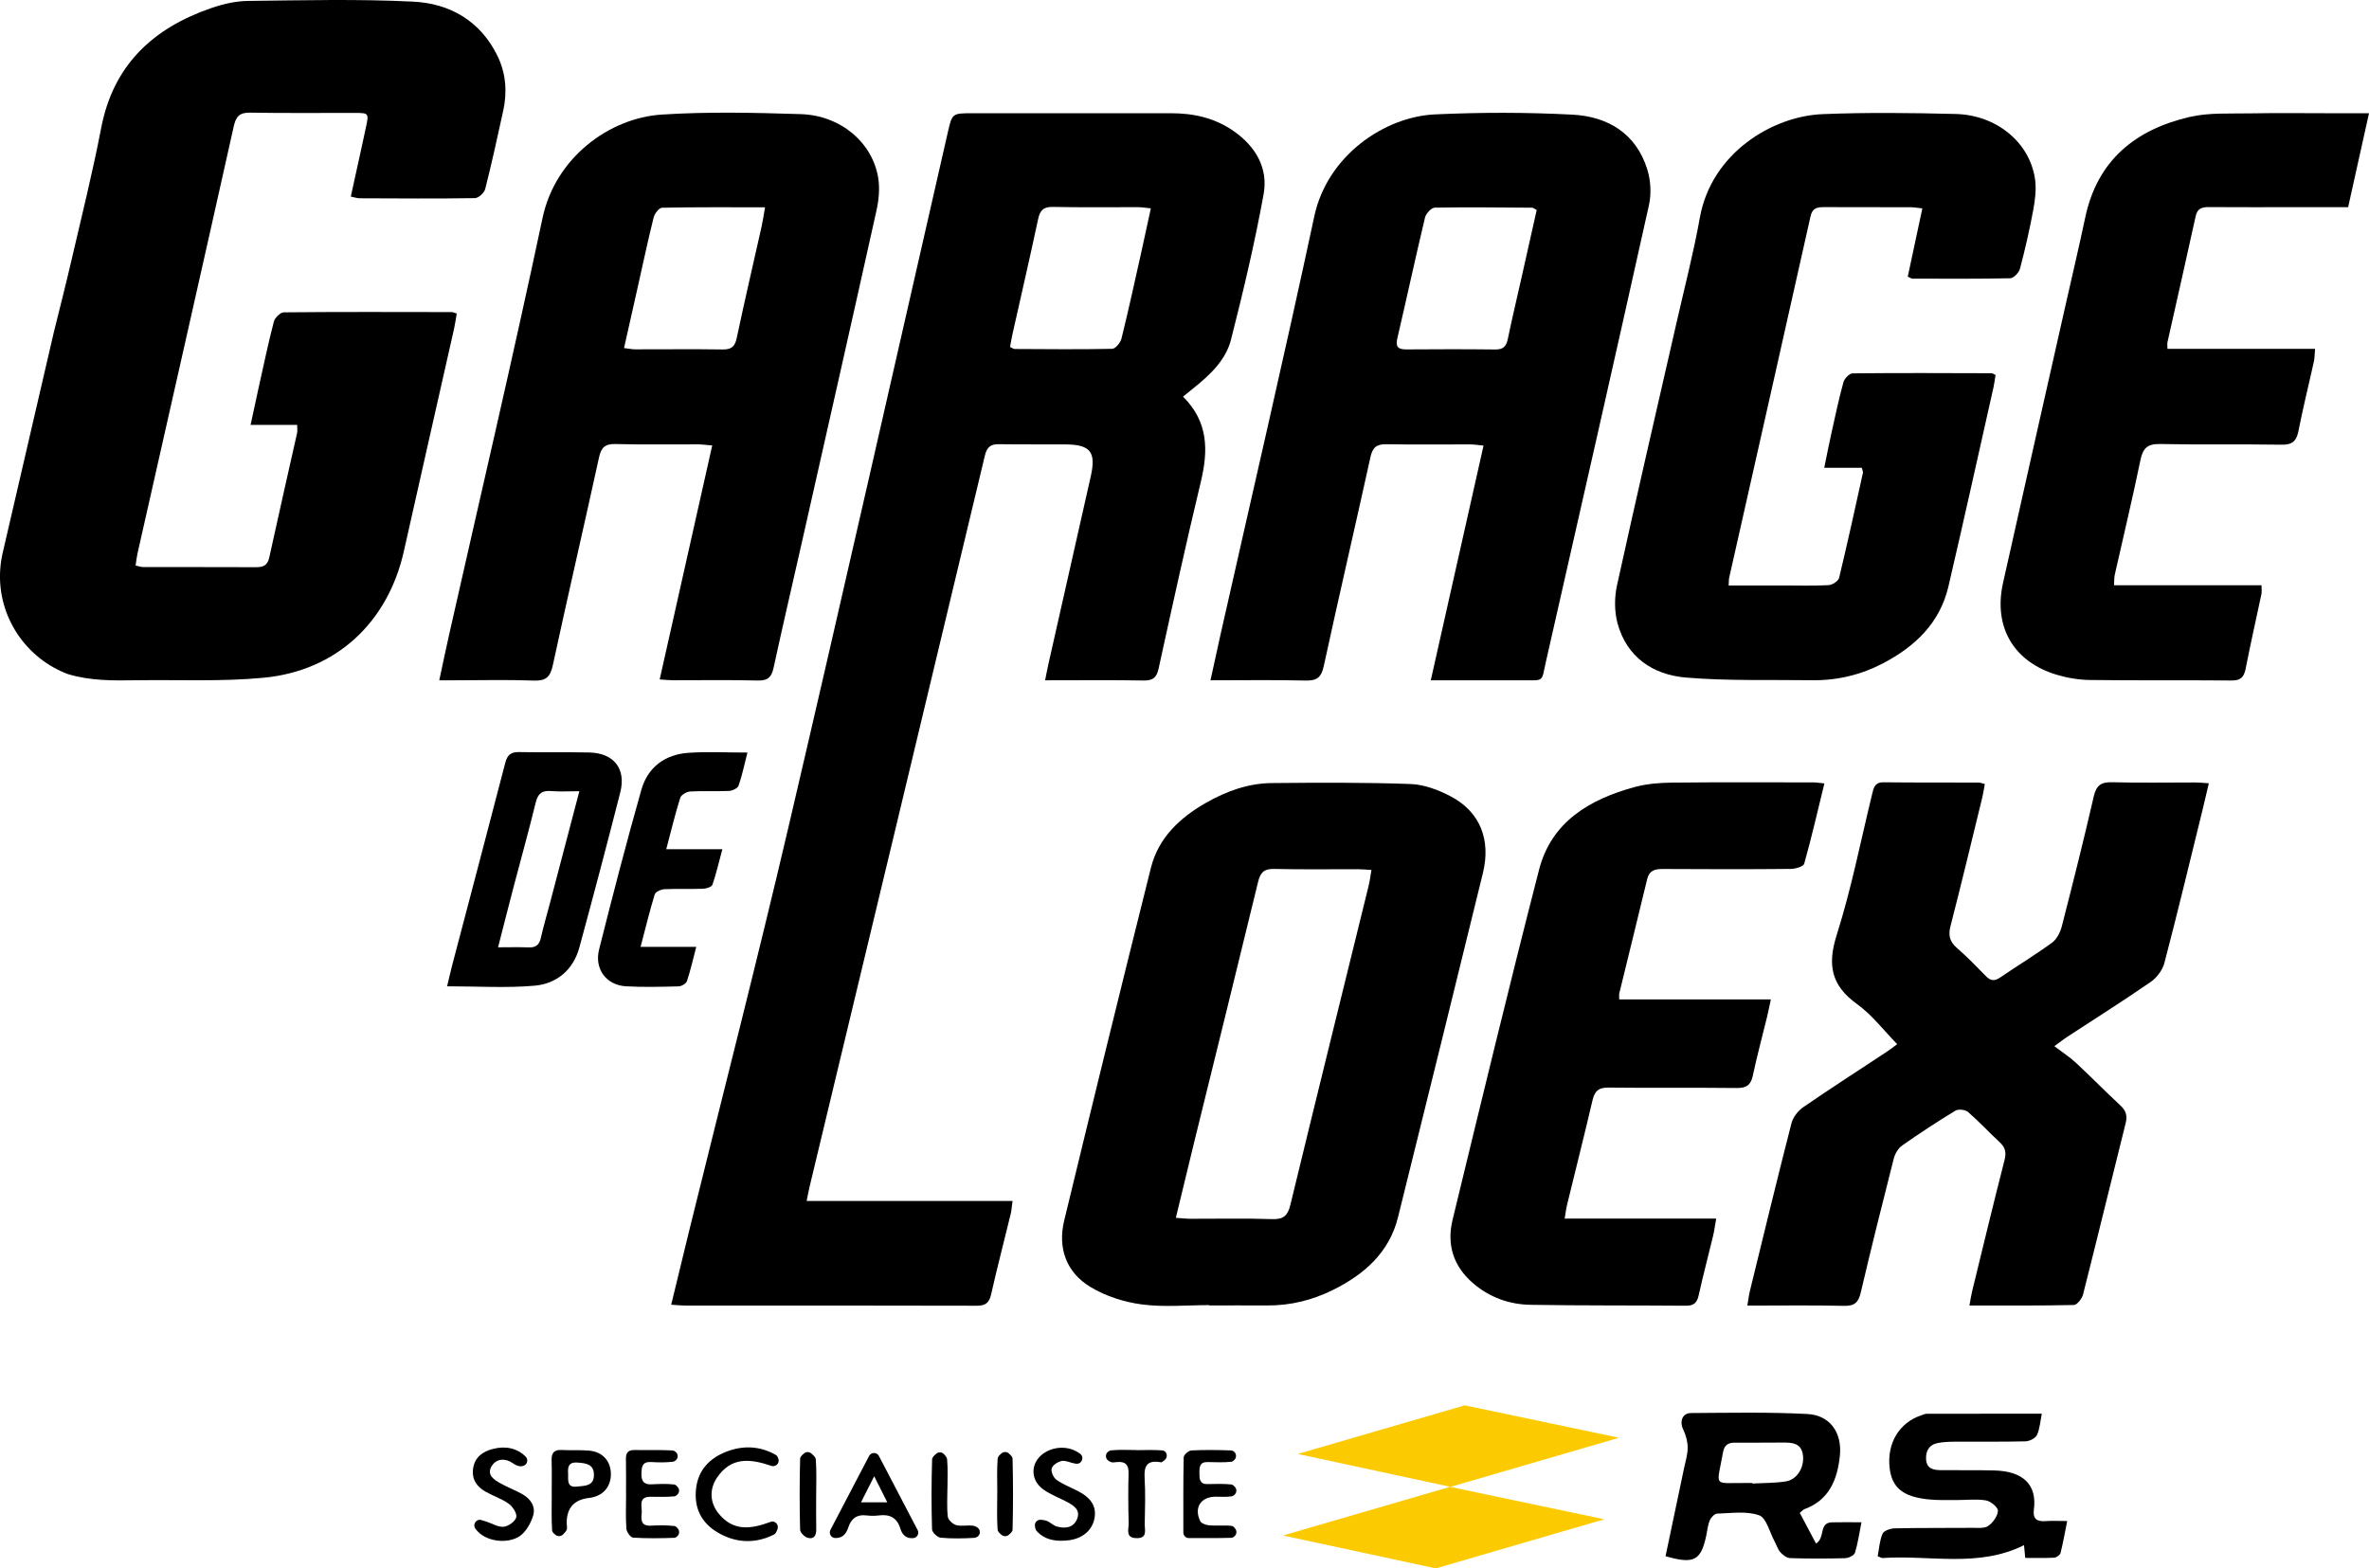 <?xml version="1.0" encoding="UTF-8"?>
<svg id="Calque_2" data-name="Calque 2" xmlns="http://www.w3.org/2000/svg" viewBox="0 0 943.68 624.87">
  <defs>
    <style>
      .cls-1 {
        fill: #fbca00;
      }
    </style>
  </defs>
  <path d="m471.25,158.02c10.11,10.04,10.09,21.44,7.12,33.82-5.94,24.76-11.39,49.63-16.84,74.5-.8,3.67-2.29,4.84-6.01,4.78-12.78-.22-25.57-.08-39.21-.08.55-2.69.92-4.72,1.38-6.74,5.6-24.84,11.22-49.67,16.81-74.51,2.18-9.69-.1-12.64-9.94-12.73-8.82-.08-17.65.07-26.47-.09-3.36-.06-4.92.99-5.76,4.5-23.2,97.1-46.53,194.18-69.82,291.26-.38,1.59-.66,3.2-1.19,5.75h82.03c-.33,2.38-.41,3.82-.75,5.2-2.59,10.67-5.37,21.3-7.79,32.01-.77,3.4-2.24,4.54-5.74,4.53-38.78-.11-77.57-.07-116.36-.08-1.59,0-3.19-.19-5.34-.33,2.5-10.28,4.81-19.95,7.19-29.59,13.22-53.63,26.99-107.13,39.57-160.9,21.52-92.02,42.3-184.2,63.37-276.33,1.8-7.86,1.7-7.88,9.98-7.88,26.3,0,52.6.05,78.9,0,9.06-.02,17.51,1.86,25.03,7.1,8.8,6.13,13.85,14.8,11.94,25.23-3.55,19.45-8.11,38.74-12.99,57.9-2.06,8.08-8.24,13.92-14.7,19.11-1.28,1.03-2.54,2.06-4.39,3.56Zm-68.89-19.76c.93.41,1.37.77,1.81.78,12.97.06,25.93.21,38.89-.07,1.3-.03,3.28-2.47,3.68-4.11,2.76-11.13,5.19-22.34,7.7-33.53,1.33-5.94,2.59-11.89,4-18.33-2.19-.2-3.63-.45-5.07-.46-11.31-.03-22.61.13-33.92-.1-3.78-.08-5.18,1.33-5.93,4.9-3.25,15.28-6.79,30.5-10.2,45.75-.39,1.72-.65,3.47-.97,5.16Z"/>
  <path d="m262.78,270.71c7.01-31.22,13.91-61.94,20.93-93.23-2.38-.19-3.98-.43-5.59-.44-10.99-.04-21.98.17-32.95-.13-4.2-.11-5.7,1.41-6.56,5.37-6.04,27.63-12.44,55.18-18.41,82.82-1.01,4.67-2.77,6.23-7.58,6.05-10.47-.39-20.97-.11-31.45-.11-1.78,0-3.56,0-6.19,0,1.46-6.77,2.7-12.73,4.04-18.68,12.44-55.17,25.38-110.23,37.11-165.55,5.09-23.97,26.54-39.81,47.45-41.16,18.4-1.19,36.94-.76,55.4-.18,15.94.5,28.68,11.4,30.88,25.59.64,4.15.2,8.68-.72,12.82-9.85,44.35-19.89,88.65-29.89,132.96-3.7,16.39-7.53,32.75-11.09,49.18-.8,3.7-2.21,5.21-6.24,5.11-11.31-.29-22.63-.09-33.95-.11-1.45,0-2.9-.17-5.18-.32Zm-14.2-132.04c2.07.25,3.2.51,4.34.51,11.65.02,23.29-.13,34.94.05,3.5.05,4.89-1.13,5.62-4.58,3.12-14.8,6.58-29.54,9.88-44.3.52-2.35.86-4.74,1.39-7.76-14.16,0-27.59-.1-41.02.17-1.18.02-2.96,2.34-3.35,3.87-2.29,9.19-4.25,18.47-6.33,27.71-1.77,7.91-3.56,15.81-5.47,24.34Z"/>
  <path d="m569.94,271.05c7.1-31.61,13.99-62.22,21.02-93.51-2.14-.2-3.7-.48-5.26-.48-11.15-.03-22.31.14-33.46-.07-3.92-.07-5.49,1.29-6.33,5.13-6.11,27.79-12.58,55.51-18.61,83.32-.99,4.56-2.81,5.81-7.28,5.7-12.28-.3-24.57-.1-37.83-.1,1.39-6.36,2.62-12.11,3.91-17.84,12.54-55.67,25.5-111.25,37.45-167.05,5.17-24.13,27.92-39.63,47.99-40.57,18.26-.85,36.64-.86,54.89.1,14.04.74,25.32,7.5,29.77,21.85,1.36,4.4,1.65,9.7.65,14.19-13.47,60.59-27.22,121.11-40.98,181.63-1.96,8.63-.48,7.67-9.56,7.69-11.78.04-23.56,0-36.37,0Zm42.19-187.4c-1.2-.62-1.48-.9-1.77-.9-12.96-.08-25.91-.26-38.86-.02-1.35.03-3.47,2.35-3.85,3.94-3.82,15.99-7.28,32.07-11.02,48.08-.81,3.48.3,4.48,3.61,4.46,11.8-.08,23.6-.12,35.39.03,3.14.04,4.38-1.2,4.99-4.13,1.72-8.29,3.69-16.53,5.54-24.79,2-8.87,3.98-17.74,5.98-26.66Z"/>
  <path d="m688.63,233.27c7.58,0,14.7,0,21.81,0,5.99,0,11.99.19,17.96-.14,1.5-.08,3.89-1.62,4.2-2.9,3.36-13.9,6.4-27.88,9.49-41.84.09-.42-.19-.93-.45-2.02h-14.96c1.05-5.09,1.88-9.41,2.84-13.71,1.52-6.82,2.96-13.67,4.81-20.4.4-1.45,2.39-3.49,3.67-3.51,18.47-.2,36.93-.1,55.4-.05.29,0,.59.26,1.52.69-.25,1.52-.44,3.25-.82,4.93-5.95,26.45-11.79,52.93-17.95,79.33-3.38,14.5-13.23,23.89-25.95,30.57-8.84,4.64-18.33,6.93-28.35,6.79-16.79-.24-33.66.35-50.35-1.07-13-1.11-23.44-8.05-27.14-21.53-1.3-4.76-1.3-10.36-.23-15.21,7.7-35.09,15.84-70.08,23.82-105.11,3.14-13.79,6.7-27.5,9.19-41.41,4.57-25.51,28.63-40.4,48.94-41.21,17.61-.71,35.28-.5,52.91-.06,16.38.4,29.51,11.34,31.65,25.91.59,4,.04,8.3-.7,12.33-1.45,7.85-3.24,15.64-5.28,23.36-.41,1.57-2.5,3.82-3.85,3.85-12.97.29-25.95.18-38.93.16-.45,0-.89-.35-1.93-.79,1.9-8.91,3.82-17.88,5.81-27.2-2.07-.21-3.35-.46-4.64-.46-11.48-.03-22.97,0-34.45-.05-2.72-.01-4.69.29-5.44,3.62-10.75,48.05-21.61,96.07-32.43,144.1-.14.62-.09,1.28-.19,3.04Z"/>
  <path d="m481.74,519.98c-8.99,0-18.09.89-26.93-.28-7.03-.93-14.38-3.29-20.43-6.94-9.62-5.8-13.11-15.49-10.47-26.44,11.34-46.91,22.83-93.78,34.56-140.59,3.01-12,11.57-19.98,22.03-25.93,8.06-4.58,16.72-7.72,26.05-7.81,18.47-.17,36.95-.29,55.4.38,5.41.2,11.12,2.38,16.01,4.96,11.61,6.12,16,17.24,12.75,30.51-11.22,45.74-22.45,91.47-33.83,137.17-3.48,13.99-13.37,22.67-25.72,28.84-8.28,4.14-17.13,6.34-26.47,6.27-7.66-.05-15.31-.01-22.97-.01,0-.04,0-.09,0-.13Zm64.59-173.37c-2.19-.13-3.79-.3-5.4-.3-11.15-.03-22.31.15-33.45-.11-3.99-.09-5.42,1.44-6.32,5.13-8.47,34.93-17.12,69.82-25.71,104.73-2.33,9.49-4.61,19-7.06,29.14,2.4.16,4.16.38,5.92.38,10.82.03,21.65-.24,32.45.14,4.64.16,6.24-1.5,7.28-5.8,10.27-42.37,20.75-84.68,31.15-127.01.46-1.87.69-3.81,1.12-6.3Z"/>
  <path d="m879.89,312.04c-.93,3.95-1.7,7.3-2.52,10.64-5.01,20.35-9.89,40.74-15.2,61.01-.74,2.84-3.06,5.88-5.51,7.57-10.95,7.56-22.21,14.66-33.35,21.94-1.09.71-2.12,1.53-4.97,3.61,3.2,2.44,6.12,4.32,8.63,6.65,5.97,5.55,11.67,11.39,17.64,16.93,2.23,2.06,2.89,4.06,2.15,7.04-5.7,22.75-11.21,45.55-16.98,68.28-.42,1.67-2.37,4.19-3.66,4.22-13.61.31-27.23.19-41.6.19.42-2.27.66-3.98,1.07-5.65,4.26-17.45,8.47-34.92,12.92-52.33.77-3,.31-4.99-1.93-7.05-4.28-3.94-8.23-8.26-12.62-12.06-1.08-.93-3.83-1.25-5.01-.53-7.25,4.4-14.35,9.05-21.29,13.93-1.56,1.1-2.8,3.28-3.29,5.19-4.52,17.73-8.95,35.48-13.13,53.29-.92,3.93-2.4,5.46-6.63,5.36-12.6-.29-25.21-.1-38.56-.1.41-2.38.59-4.12,1.01-5.8,5.46-22.3,10.86-44.61,16.56-66.84.62-2.42,2.63-4.99,4.72-6.43,10.96-7.54,22.16-14.73,33.27-22.07,1.37-.9,2.65-1.93,4.13-3.02-5.43-5.53-10.01-11.66-15.94-15.92-10.29-7.39-11.97-15.55-8.16-27.56,5.82-18.36,9.54-37.37,14.11-56.12.61-2.51,1-4.77,4.52-4.73,12.64.14,25.29.07,37.94.11.63,0,1.26.29,2.43.57-.34,1.84-.57,3.59-.99,5.3-4.19,17.13-8.29,34.28-12.69,51.36-.97,3.76-.25,6.23,2.64,8.73,4.02,3.48,7.73,7.32,11.45,11.13,1.81,1.85,3.36,2.17,5.61.63,6.87-4.69,14-9,20.72-13.89,1.89-1.38,3.3-4.1,3.91-6.47,4.43-17.24,8.77-34.51,12.75-51.85,1.04-4.53,3.04-5.76,7.46-5.64,10.97.3,21.96.07,32.95.09,1.59,0,3.18.18,5.46.32Z"/>
  <path d="m943.68,45.12l-8.31,37.42h-20.37c-11.65,0-23.3.06-34.94-.03-2.79-.02-4.72.39-5.43,3.64-3.65,16.73-7.48,33.43-11.22,50.15-.14.61-.02,1.27-.02,2.69h58.81c-.19,2.11-.17,3.52-.43,4.82l-.82,3.67c-1.82,8.05-3.76,16.08-5.36,24.17l-.03.13-.19.84c-.85,3.35-2.53,4.61-6.45,4.55-16.13-.26-32.28.08-48.41-.27-5.07-.11-6.9,1.62-7.88,6.41-3.16,15.31-6.82,30.52-10.24,45.77-.24,1.09-.16,2.25-.28,4.09h58.75c0,1.64.16,2.61-.03,3.51-2.09,9.92-4.35,19.8-6.29,29.75-.66,3.37-1.99,4.72-5.58,4.69-18.8-.16-37.61.04-56.41-.2-4.43-.05-8.99-.81-13.24-2.08-17.25-5.16-25.34-19.09-21.4-36.67,8.19-36.69,16.5-73.35,24.76-110.03,2.67-11.84,5.47-23.66,7.98-35.53,4.82-22.8,20.05-35.02,41.59-40.02,7.64-1.77,15.85-1.27,23.81-1.42,11.27-.21,22.55-.05,34.04-.05h13.59Z"/>
  <path d="m726.74,312.13c-2.72,11.13-5.13,21.62-8.04,31.97-.32,1.14-3.48,2.07-5.33,2.09-16.97.16-33.95.14-50.92.03-3.19-.02-5.47.54-6.31,4.05-3.66,15.2-7.42,30.38-11.12,45.57-.11.46-.01.97-.01,2.35h60.41c-.67,3.06-1.07,5.1-1.56,7.12-1.89,7.76-3.98,15.47-5.64,23.28-.82,3.86-2.66,4.94-6.5,4.89-16.97-.2-33.95.04-50.92-.17-3.93-.05-5.55,1.31-6.42,5.02-3.25,13.93-6.77,27.8-10.15,41.7-.38,1.57-.56,3.18-.95,5.47h60.36c-.49,2.77-.75,4.84-1.23,6.85-1.9,7.93-4,15.81-5.76,23.76-.66,2.97-1.96,4.13-5.05,4.11-20.63-.17-41.27-.02-61.9-.36-8.49-.14-16.34-2.95-22.91-8.6-7.83-6.73-10.56-15.4-8.18-25.2,11.3-46.56,22.52-93.14,34.46-139.53,4.93-19.16,20.18-28.08,38.06-32.95,4.75-1.29,9.86-1.71,14.81-1.77,18.8-.21,37.61-.1,56.41-.09,1.13,0,2.26.2,4.41.41Z"/>
  <path d="m178.1,392.96c.85-3.52,1.45-6.24,2.16-8.92,7.01-26.7,14.09-53.39,21.01-80.12.82-3.15,2.23-4.34,5.49-4.28,9.31.19,18.64-.03,27.95.16,9.8.2,14.78,6.46,12.37,15.91-5.26,20.63-10.7,41.22-16.29,61.76-2.44,8.97-9.03,14.48-17.87,15.25-11.2.98-22.54.24-34.8.24Zm52.67-77.73c-4.35,0-7.82.23-11.24-.06-3.66-.32-5.27,1.03-6.15,4.64-2.75,11.29-5.89,22.48-8.84,33.73-2.01,7.66-3.95,15.33-6.14,23.88,4.63,0,8.4-.12,12.16.04,2.81.12,4.24-.96,4.87-3.74,1.07-4.69,2.43-9.31,3.66-13.97,3.79-14.42,7.57-28.85,11.69-44.51Z"/>
  <path d="m716.93,602.75c2.16,4.08,4.28,8.09,6.47,12.21,3.77-2.21,1-8.3,6.33-8.44,3.61-.1,7.23-.02,11.78-.02-.91,4.54-1.44,8.44-2.6,12.15-.33,1.05-2.49,2.11-3.85,2.15-7.31.21-14.64.21-21.95-.02-1.35-.04-2.92-1.23-3.9-2.33-1.07-1.2-1.53-2.93-2.33-4.38-1.97-3.62-3.23-9.32-6.14-10.35-5.04-1.79-11.11-.83-16.74-.67-1.02.03-2.42,1.51-2.91,2.65-.78,1.8-.94,3.86-1.35,5.81-2.14,10.28-4.86,11.79-16.28,8.51,2.45-11.61,4.91-23.28,7.35-34.95.58-2.77,1.48-5.55,1.47-8.32-.01-2.44-.74-5.04-1.8-7.26-1.5-3.13-.36-6.49,3.1-6.51,15.46-.09,30.95-.42,46.37.38,9.13.48,13.94,7.54,12.94,16.79-1.01,9.41-4.26,17.49-14.08,21.12-.58.21-1.01.79-1.89,1.51Zm-18.9-11.89c0,.07,0,.14.01.21,4.47-.26,9.01-.15,13.4-.87,4.44-.73,7.29-5.54,6.78-10.25-.56-5.08-4.3-5.22-8.12-5.21-6.32.01-12.65.09-18.97.04-2.73-.02-4.24.91-4.77,3.83-2.59,14.42-4.23,12.09,9.67,12.24.67,0,1.33,0,2,0Z"/>
  <path d="m297.74,299.82c-1.29,5.02-2.14,9.22-3.55,13.23-.37,1.04-2.47,2.01-3.81,2.07-5.14.24-10.32-.08-15.45.22-1.41.08-3.59,1.34-3.96,2.52-2.03,6.46-3.61,13.06-5.57,20.47h22.35c-1.44,5.35-2.46,9.82-3.95,14.14-.31.88-2.37,1.57-3.66,1.62-5.15.18-10.31-.06-15.46.18-1.36.06-3.55,1.03-3.86,2.04-2.04,6.63-3.66,13.38-5.65,20.94h22.18c-1.35,5.15-2.31,9.47-3.71,13.63-.33.99-2.14,2.07-3.3,2.1-6.98.18-13.98.36-20.94-.02-7.85-.44-12.72-6.86-10.75-14.69,5.35-21.27,10.85-42.52,16.84-63.62,2.55-8.99,9.42-14.08,18.77-14.72,7.43-.51,14.91-.1,23.49-.1Z"/>
  <path d="m813.34,563.25c-.57,2.79-.75,5.85-1.92,8.47-.59,1.3-2.97,2.49-4.58,2.53-9.32.24-18.64.08-27.96.14-2.32.01-4.68.09-6.94.52-3.52.68-4.91,3.2-4.69,6.61.23,3.56,2.86,4.17,5.69,4.21,7.15.09,14.31-.06,21.47.12,11.38.29,17.13,5.55,15.77,15.67-.48,3.56,1.18,4.78,4.59,4.52,2.59-.2,5.21-.04,8.69-.04-.97,4.82-1.66,8.85-2.67,12.79-.21.8-1.64,1.77-2.56,1.82-3.77.2-7.55.09-11.49.09-.2-2.04-.34-3.48-.49-5.08-18.17,9.09-37.53,3.85-56.32,5.12-.44.03-.91-.31-1.97-.69.58-3,.75-6.22,1.95-9,.52-1.21,3.14-2.1,4.83-2.13,10.32-.22,20.64-.12,30.96-.2,2.15-.02,4.78.31,6.31-.77,1.88-1.32,3.76-3.91,3.85-6.03.06-1.37-2.92-3.84-4.81-4.14-3.89-.63-7.95-.1-11.95-.13-3.66-.02-7.34.11-10.97-.27-10.18-1.06-14.5-4.7-15.41-12.54-1.12-9.73,3.8-17.99,12.47-20.91.79-.27,1.6-.66,2.4-.66,14.92-.04,29.84-.03,45.76-.03Z"/>
  <path d="m473.58,612.8c-1.22,0-2.2-.99-2.2-2.21,0-10.47-.07-20.23.14-30,.02-.97,1.95-2.65,3.05-2.71,5.31-.27,10.65-.2,15.96,0,.32.01.64.17.95.41,1.05.78,1.19,2.32.29,3.28-.41.44-.83.77-1.28.82-3.13.33-6.31.18-9.47.12-3.24-.07-3.25,2.13-3.24,4.39,0,2.26.02,4.45,3.25,4.39,3.16-.06,6.35-.19,9.47.15.52.06.99.49,1.46,1.02.77.87.7,2.22-.14,3.02-.36.34-.74.61-1.15.67-2.11.35-4.31.15-6.47.16-5.84.03-8.68,4.35-6.11,9.7.46.96,2.35,1.61,3.64,1.72,2.97.25,6.01-.14,8.96.22.51.06.96.56,1.4,1.15.68.91.54,2.21-.31,2.96-.4.35-.8.62-1.21.63-5.47.16-10.94.11-16.98.1Z"/>
  <path d="m365.53,609.58c.71,1.35-.13,3.06-1.65,3.22-2.69.27-4.38-1.02-5.24-3.81-1.36-4.42-4.29-5.76-8.52-5.22-1.68.21-3.37.19-5.05-.01-3.74-.45-5.99,1.24-7.16,4.81-.94,2.86-2.58,4.34-5.28,4.2-1.6-.08-2.57-1.81-1.83-3.23,5.02-9.6,10.02-19.16,15.4-29.46.83-1.58,3.09-1.58,3.91,0,5.35,10.25,10.33,19.77,15.41,29.5Zm-22.55-11.04h10.46l-5.21-10.38-5.25,10.38Z"/>
  <path d="m306.91,606.33c1.73-.64,3.42,1.05,2.83,2.8-.38,1.11-.77,1.93-1.41,2.25-7.48,3.75-15.18,3.44-22.4-.79-6.66-3.9-9.57-9.98-8.63-17.69.87-7.17,5.26-11.78,11.64-14.36,6.79-2.76,13.73-2.56,20.17,1.17.44.25.71.79.96,1.52.57,1.74-1.08,3.38-2.81,2.79-8.51-2.9-16.02-3.64-21.65,4.72-3.14,4.66-2.85,10.09.8,14.46,5.78,6.92,12.6,6.08,20.52,3.15Z"/>
  <path d="m430.27,579.2c1.81,1.37.63,4.26-1.62,3.96-.17-.02-.34-.05-.5-.07-1.76-.27-3.58-1.32-5.19-1.02-1.54.29-3.61,1.62-4.02,2.94-.39,1.24.66,3.65,1.84,4.51,2.52,1.83,5.53,2.98,8.34,4.4,5.51,2.79,7.68,6.19,6.89,10.85-.79,4.7-4.59,8.17-10.14,8.88-4.76.61-9.45.13-12.9-3.64-.46-.5-.63-1.27-.72-2.11-.15-1.33.97-2.48,2.3-2.4.75.04,1.48.13,2.17.35,1.51.49,2.74,1.9,4.26,2.33,3.27.92,6.58.59,8.05-2.94,1.52-3.66-1.31-5.42-4.06-6.88-3.08-1.63-6.42-2.87-9.25-4.85-5.85-4.08-5.21-11.72,1.03-15.11,4.29-2.33,9.6-2.14,13.51.81Z"/>
  <path d="m189.39,609.06c-1.27-1.73.37-4.08,2.41-3.44.7.22,1.35.42,2,.63,2.3.74,4.67,2.26,6.86,2.03,1.87-.2,4.58-2.13,4.99-3.77.38-1.51-1.4-4.25-2.99-5.39-2.79-2.02-6.23-3.1-9.26-4.82-3.62-2.06-5.64-5.15-4.89-9.51.76-4.35,3.8-6.45,7.76-7.49,5.2-1.37,9.77-.29,13.11,3.03,1.05,1.04.81,2.86-.51,3.52s-2.76.39-4.62-.91c-2.83-1.98-6.46-1.99-8.39,1.18-2.14,3.51.93,5.45,3.62,6.93,2.76,1.52,5.73,2.66,8.49,4.19,3.37,1.86,5.52,5,4.39,8.66-.94,3.04-2.88,6.49-5.42,8.18-4.67,3.1-13.63,2.38-17.55-2.99Z"/>
  <path d="m249.37,595.17c0-4.65.07-9.31-.03-13.96-.05-2.58,1.04-3.55,3.57-3.5,4.98.11,9.98-.11,14.95.17.41.02.82.23,1.22.53,1.3.97,1.11,3-.34,3.72-.27.13-.54.23-.81.26-2.79.32-5.65.29-8.46.11-3.66-.24-3.91,1.91-3.95,4.72-.04,2.94.98,4.32,4.05,4.16,2.98-.15,6.01-.27,8.96.06.52.06.99.51,1.46,1.05.75.88.67,2.21-.18,3.01-.38.36-.77.63-1.17.67-3.13.3-6.31.19-9.46.17-5.19-.03-3.29,3.94-3.56,6.51-.27,2.51-.4,5.18,3.54,5,3.15-.14,6.34-.21,9.46.14.51.06.97.51,1.42,1.06.73.89.63,2.21-.21,2.99-.39.36-.79.64-1.19.65-5.48.2-10.98.28-16.44-.07-1.01-.06-2.59-2.23-2.68-3.51-.33-4.63-.13-9.3-.12-13.95Z"/>
  <path d="m219.77,595.32c0-4.49.1-8.98-.04-13.47-.09-2.92.9-4.31,4-4.15,3.65.2,7.33-.07,10.97.25,5.3.47,8.57,4.12,8.64,9.19.08,5.33-3.29,9.07-8.73,9.67q-8.85.99-8.87,9.93c0,1,.34,2.19-.09,2.95-.36.63-.87,1.17-1.41,1.7-.8.78-2.06.84-2.93.14-.71-.57-1.34-1.14-1.38-1.75-.31-4.8-.14-9.64-.14-14.46h-.02Zm6.54-8.12c0,.05,0,.11,0,.16,0,2.63-.4,5.39,3.55,4.92,3.06-.36,6.73-.1,6.73-4.67,0-4.34-3.23-4.65-6.55-4.9-3.73-.28-3.92,1.98-3.73,4.48Z"/>
  <path d="m452.57,577.76c3.48,0,6.98-.17,10.44.1.11,0,.22.03.33.06,1.68.47,1.94,2.78.54,3.84-.33.25-.67.5-1.01.75-.22.16-.65.06-.98,0-5.01-.76-6.21,1.67-5.94,6.27.36,6.12.18,12.27.05,18.4-.05,2.36,1.23,5.76-3.32,5.64-4.57-.12-3-3.62-3.07-5.88-.2-6.63-.23-13.27-.05-19.9.09-3.51-1.32-4.86-4.68-4.53-.82.08-1.78.28-2.46-.04-.29-.14-.57-.3-.85-.47-1.29-.83-1.39-2.71-.15-3.62.39-.29.79-.5,1.21-.54,3.28-.34,6.62-.12,9.94-.12,0,0,0,.02,0,.02Z"/>
  <path d="m377.4,592.86c0,3.82-.29,7.68.16,11.44.16,1.28,2.02,2.99,3.41,3.35,2.18.56,4.67-.16,6.92.27.51.1.99.34,1.45.66,1.32.9,1.32,2.88-.04,3.7-.39.24-.78.4-1.18.42-4.47.27-8.99.36-13.43-.06-1.29-.12-3.39-2.14-3.42-3.34-.27-9.29-.26-18.6.03-27.89.02-.76.81-1.5,1.67-2.24s2.22-.69,3.02.16c.65.67,1.21,1.36,1.28,2.09.37,3.78.13,7.63.15,11.45Z"/>
  <path d="m325.12,595.85c0,4.47-.07,8.95.03,13.42.05,2.49-.91,4.12-3.42,3.41-1.25-.35-2.99-2.08-3.01-3.23-.24-9.44-.24-18.89.01-28.33.02-.71.77-1.4,1.59-2.08s2.04-.68,2.86.03c.88.77,1.72,1.54,1.78,2.37.39,4.77.15,9.6.16,14.41Z"/>
  <path d="m397.27,595.04c0-4.64-.21-9.29.14-13.91.06-.72.74-1.4,1.51-2.07.84-.73,2.08-.75,2.91-.01.79.69,1.5,1.38,1.52,2.1.24,9.44.24,18.89,0,28.32-.02.7-.75,1.38-1.55,2.06s-2.05.68-2.88-.03c-.78-.67-1.48-1.34-1.53-2.06-.34-4.78-.14-9.6-.14-14.4h.02Z"/>
  <path d="m200.43,44.22c-2.27,10.4-4.54,20.8-7.16,31.12-.38,1.5-2.66,3.58-4.09,3.6-15.31.24-30.62.12-45.93.06-.95,0-1.89-.35-3.51-.68,1.46-6.64,2.87-13.08,4.28-19.51.57-2.6,1.13-5.2,1.69-7.81,1.29-5.96,1.29-6-4.55-6.01-13.81-.03-27.63.14-41.43-.11-4.18-.07-5.7,1.36-6.6,5.39-12.69,56.82-25.57,113.6-38.39,170.39-.32,1.44-.46,2.92-.72,4.64,1.12.24,2.05.62,2.98.62,14.98.04,29.95,0,44.93.06,2.83.02,4.62-.63,5.32-3.81,3.61-16.58,7.4-33.11,11.1-49.67.18-.77.03-1.62.03-3.22h-18.56c1.24-5.74,2.26-10.56,3.33-15.38,1.92-8.6,3.72-17.24,5.94-25.76.4-1.53,2.58-3.69,3.96-3.7,22.3-.22,44.6-.13,66.89-.1.47,0,.94.26,2,.57-.35,2.03-.62,4.09-1.07,6.1-6.65,29.54-13.38,59.05-19.99,88.6-6.32,28.26-26.83,47.64-55.83,50.41-16.83,1.61-33.89.75-50.85,1.01-9.22.15-18.43.23-27.25-2.5-1.93-.72-3.78-1.59-5.55-2.58-15.53-8.65-24.69-26.9-20.31-45.76l20.31-87.63.05-.21c2.32-9.42,4.75-18.83,6.93-28.28,4.09-17.66,8.51-35.26,11.92-53.05C45.13,25.85,60.97,11.23,84.11,3.23c4.66-1.61,9.73-2.8,14.62-2.86,21.96-.26,43.95-.8,65.86.28,14.62.72,26.79,7.68,33.58,21.63,3.4,6.97,3.92,14.4,2.27,21.94Z"/>
  <g>
    <polygon class="cls-1" points="583.47 559.91 516.95 579.28 577.8 592.39 644.91 572.83 583.47 559.91"/>
    <polygon class="cls-1" points="577.6 592.39 511.08 611.76 571.93 624.87 639.04 605.31 577.6 592.39"/>
  </g>
</svg>